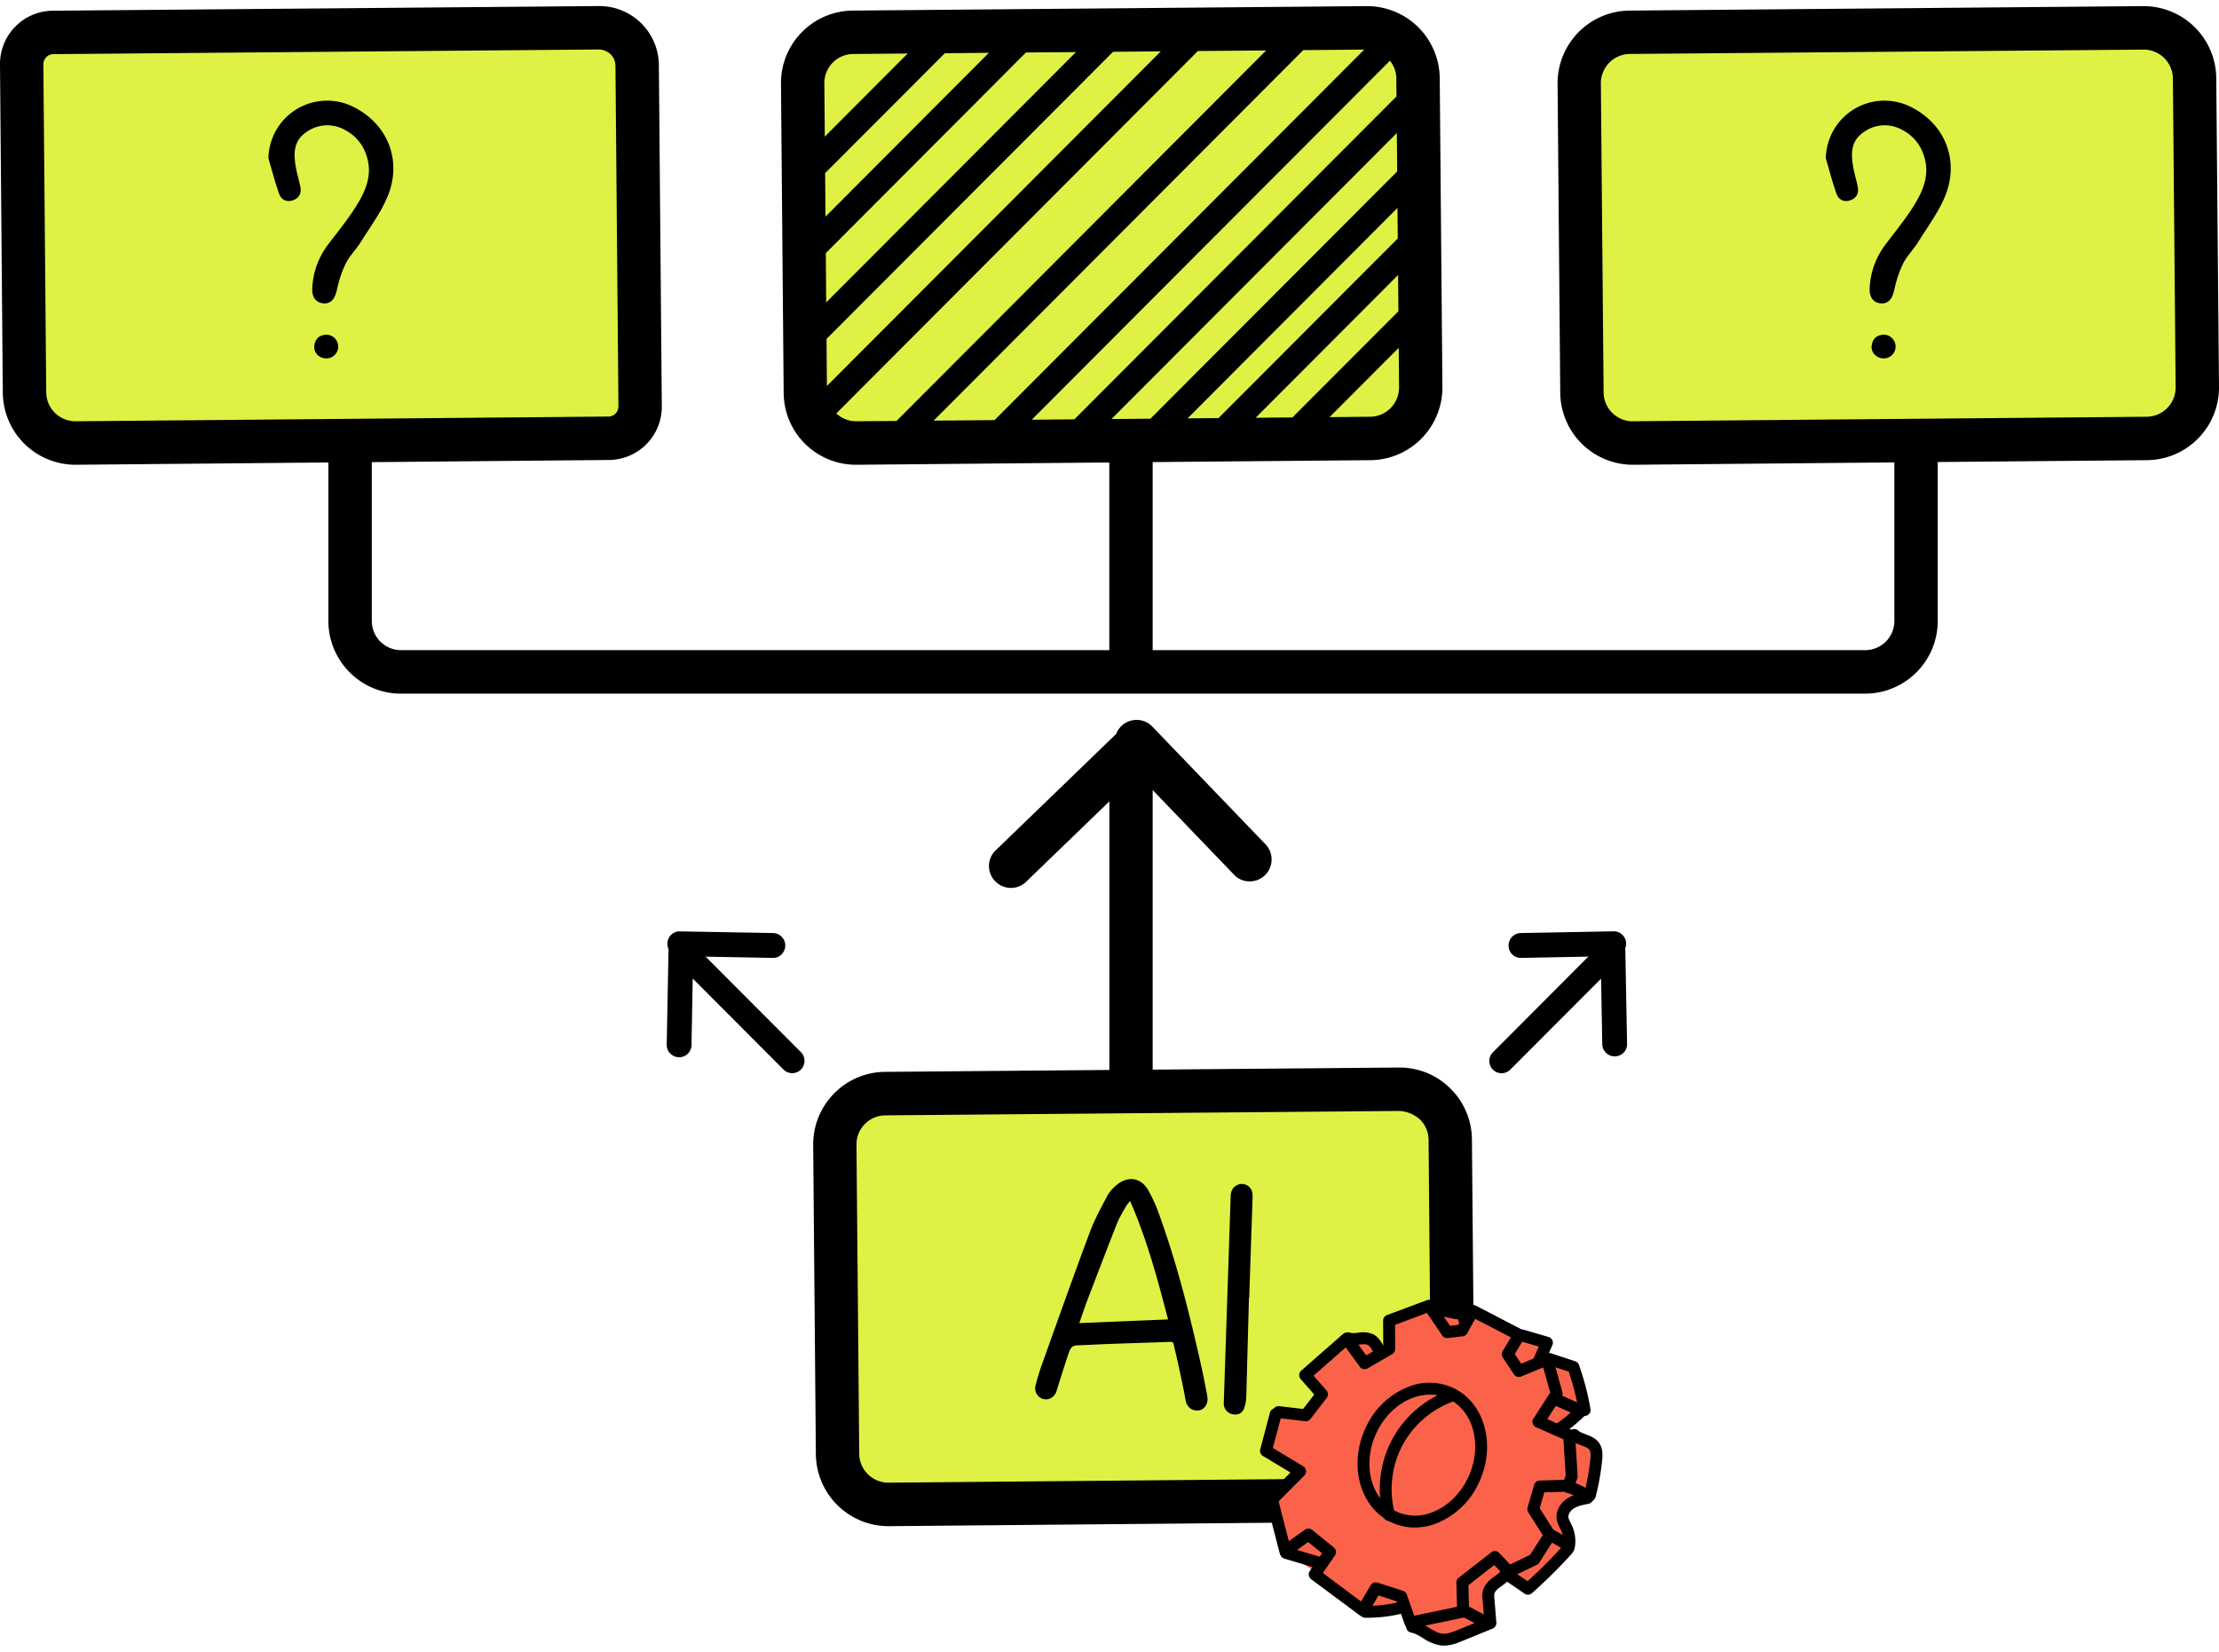<svg width="348" height="259" fill="none" xmlns="http://www.w3.org/2000/svg"><g clip-path="url(#a)"><path d="M94.2 5.67a5.5 5.5 0 0 1 3.43 1.4c.92.9 1.44 2.1 1.45 3.4l.44 51.17a4.82 4.82 0 0 1-4.78 4.88l-85.16.76h-.04a4.84 4.84 0 0 1-4.83-4.8l-.45-51.2A4.82 4.82 0 0 1 9.05 6.4l85.16-.73ZM338.45 5.67a5.5 5.5 0 0 1 3.42 1.4c.92.9 1.44 2.1 1.45 3.4l.44 51.17a4.82 4.82 0 0 1-4.78 4.88l-85.16.76h-.04a4.85 4.85 0 0 1-4.83-4.8l-.45-51.2a4.82 4.82 0 0 1 4.8-4.88l85.15-.73ZM216.62 5.67a5.5 5.5 0 0 1 3.42 1.4c.93.9 1.44 2.1 1.45 3.4l.45 51.17a4.82 4.82 0 0 1-4.8 4.88l-85.14.76h-.05a4.85 4.85 0 0 1-4.83-4.8l-.45-51.2a4.82 4.82 0 0 1 4.8-4.88l85.15-.73Z" fill="#DFF144"/><path d="M180.77 108.77h111.75a11.4 11.4 0 0 0 11.37-11.4V72.45l32.84-.29A11.4 11.4 0 0 0 348 60.66l-.43-48.4A11.4 11.4 0 0 0 336.21.96h-.1l-80.57.7a11.4 11.4 0 0 0-11.27 11.49l.42 48.43a11.4 11.4 0 0 0 11.37 11.3h.1l40.93-.37v24.86a4.58 4.58 0 0 1-4.57 4.58H180.77V72.46l34.17-.3a11.4 11.4 0 0 0 11.27-11.5l-.42-48.4A11.4 11.4 0 0 0 214.42.96h-.1l-80.57.7a11.29 11.29 0 0 0-8.01 3.4 11.33 11.33 0 0 0-3.26 8.09l.42 48.43a11.34 11.34 0 0 0 11.37 11.3h.1l39.6-.36v29.43H62.88a4.58 4.58 0 0 1-4.57-4.58v-24.9l37.18-.34a8.35 8.35 0 0 0 8.3-8.47l-.46-53.4A9.33 9.33 0 0 0 93.95.95h-.08L8.3 1.68A8.35 8.35 0 0 0 0 10.15l.44 51.43a11.4 11.4 0 0 0 11.37 11.3h.1l39.59-.36v24.85c0 6.28 5.1 11.4 11.37 11.4H180.78Zm75.33-42.7h-.04a4.58 4.58 0 0 1-4.57-4.55l-.43-48.43a4.59 4.59 0 0 1 4.54-4.63l80.57-.68a4.58 4.58 0 0 1 4.6 4.54l.43 48.4a4.58 4.58 0 0 1-4.53 4.63l-80.57.71Zm-94.3-.25 56.18-56.3c.61.77 1 1.74 1 2.8l.03 2.8-50.52 50.64-6.7.06Zm-15.38.14 57.97-58.1 9.56-.08-57.98 58.1-9.56.08Zm50.5-.45 22.34-22.39.05 5.69-16.62 16.65-5.78.05Zm-10.68.1 32.92-33 .05 4.78-28.11 28.17-4.86.04Zm32.82-44.75.06 6.02-38.7 38.78-6.11.05 44.75-44.85Zm-4.18 44.49-6.37.06 10.85-10.87.05 6.19a4.58 4.58 0 0 1-4.53 4.62Zm-85.2-4.83-.06-7.37 44.94-45.03 7.49-.07-52.36 52.47Zm-.28-33.37 18.77-18.8 6.92-.07-25.63 25.69-.06-6.82Zm.1 12.55 31.4-31.47 7.84-.06-39.17 39.25-.06-7.72Zm1.08-29.86c.86-.88 2-1.36 3.23-1.37l8.54-.08-13 13.03-.07-8.33a4.56 4.56 0 0 1 1.3-3.25Zm3.73 56.22h-.04a4.53 4.53 0 0 1-3.11-1.23L187.86 8l10.71-.09-57.97 58.1-6.3.05ZM7.25 8.96c.17-.17.55-.47 1.12-.47l85.56-.73a2.8 2.8 0 0 1 1.82.74c.5.48.76 1.12.77 1.81l.47 53.41c0 .88-.7 1.6-1.57 1.6l-83.56.74h-.04a4.58 4.58 0 0 1-4.57-4.54L6.8 10.1c0-.57.28-.95.45-1.12Z" fill="#000"/><path d="M42.1 24.8a9.2 9.2 0 0 1 13.59-7.9c5.12 2.68 7.36 8.25 5.15 13.77-1.04 2.59-2.78 4.9-4.27 7.3-.71 1.14-1.72 2.12-2.32 3.3-.65 1.3-1.1 2.74-1.41 4.16-.31 1.44-.93 2.23-2.1 2.14-1.25-.1-1.87-1.02-1.76-2.55.16-2.5 1-4.73 2.51-6.72 1.44-1.9 2.96-3.76 4.24-5.77 1.56-2.46 2.78-5.08 1.74-8.14a6.73 6.73 0 0 0-3.28-3.96 5.62 5.62 0 0 0-6.25.36c-1.98 1.4-1.9 3.43-1.53 5.5.18 1.01.5 2 .7 3.02.19 1.02-.22 1.79-1.22 2.11-.98.32-1.8-.14-2.1-1-.67-1.84-1.14-3.74-1.7-5.62ZM53.04 54.4a1.86 1.86 0 0 1-1.96 1.8c-1.06-.05-1.91-.93-1.79-1.96.13-1.08.77-1.72 1.88-1.75 1.04-.03 1.9.87 1.87 1.9ZM286.34 24.8a9.2 9.2 0 0 1 13.59-7.9c5.12 2.68 7.36 8.25 5.15 13.77-1.04 2.59-2.78 4.9-4.27 7.3-.7 1.14-1.72 2.12-2.32 3.3-.65 1.3-1.1 2.74-1.41 4.16-.31 1.44-.93 2.23-2.1 2.14-1.25-.1-1.87-1.02-1.76-2.55.16-2.5 1-4.73 2.51-6.72 1.44-1.9 2.96-3.76 4.24-5.77 1.56-2.46 2.78-5.08 1.74-8.14a6.73 6.73 0 0 0-3.28-3.96 5.62 5.62 0 0 0-6.25.36c-1.98 1.4-1.9 3.43-1.53 5.5.19 1.01.5 2 .7 3.02.19 1.02-.22 1.79-1.22 2.11-.98.32-1.8-.14-2.1-1-.67-1.84-1.14-3.74-1.7-5.62ZM297.28 54.4a1.86 1.86 0 0 1-1.96 1.8c-1.06-.05-1.91-.93-1.79-1.96.13-1.08.77-1.72 1.88-1.75 1.04-.03 1.9.87 1.87 1.9ZM179.62 120.21a2.3 2.3 0 0 1-.1.1l-18.5 17.87a3.43 3.43 0 0 1-4.85.1 3.4 3.4 0 0 1-.11-4.85l18.5-17.87a3.43 3.43 0 0 1 5.06 4.65Z" fill="#000"/><path d="m180.57 113.79.1.1 17.83 18.54a3.44 3.44 0 0 1-4.74 4.97l-17.83-18.54a3.43 3.43 0 0 1 4.64-5.07Z" fill="#000"/><path d="M173.98 118.68v49.1l-35.18.3a11.29 11.29 0 0 0-8.01 3.41 11.34 11.34 0 0 0-3.26 8.1l.42 48.43a11.4 11.4 0 0 0 11.37 11.3h.1l80.57-.72a11.29 11.29 0 0 0 8.01-3.41 11.32 11.32 0 0 0 3.26-8.09l-.42-48.4a11.32 11.32 0 0 0-3.4-8.03 11.28 11.28 0 0 0-7.97-3.27h-.1l-38.6.33v-49.05" fill="#000"/><path d="M219.43 174.21a5.2 5.2 0 0 1 3.24 1.32c.87.85 1.36 2 1.37 3.22l.42 48.41a4.56 4.56 0 0 1-4.53 4.62l-80.57.72h-.04a4.58 4.58 0 0 1-4.57-4.54l-.43-48.44a4.56 4.56 0 0 1 4.54-4.62l80.57-.69Z" fill="#DFF144"/><path d="M189.38 219.39c-.03 1.09-.73 1.8-1.65 1.8-.97 0-1.64-.7-1.8-1.63-.3-1.76-.7-3.5-1.07-5.26-.24-1.15-.53-2.29-.78-3.44-.07-.28-.15-.45-.51-.44-3.22.12-6.45.21-9.67.33-1.68.06-3.36.16-5.04.22-.77.02-1.04.56-1.24 1.16-.35 1.01-.68 2.03-1 3.05-.32.98-.62 1.98-.93 2.96-.3.96-1.22 1.48-2.13 1.23a1.74 1.74 0 0 1-1.16-2.1c.31-1.2.67-2.4 1.1-3.57 2.44-6.82 4.86-13.65 7.4-20.44.73-1.98 1.76-3.85 2.75-5.72.36-.68.94-1.3 1.54-1.78 1.7-1.38 3.7-1.1 4.82.77a23 23 0 0 1 1.8 3.97c2.88 7.95 4.9 16.14 6.73 24.39.27 1.23.5 2.48.74 3.72.06.29.08.59.1.78Zm-12.16-31.08c-.3.42-.54.67-.7.97-.49.87-1.02 1.73-1.38 2.66-1.58 4-3.1 8-4.64 12.02-.44 1.16-.82 2.34-1.24 3.52l13.92-.58c-1.63-6.3-3.3-12.51-5.96-18.59ZM195.87 203.51l-.42 15.54a6.1 6.1 0 0 1-.3 1.7c-.27.84-.98 1.2-1.83 1.02a1.7 1.7 0 0 1-1.4-1.72l1.08-32.39c.02-.83.28-1.48 1.05-1.84 1.04-.5 2.28.21 2.37 1.36.04.4.02.81 0 1.21l-.51 15.12h-.04ZM108.72 149v.08l-.27 14.58a1.95 1.95 0 1 1-3.89.09l.28-14.58a1.95 1.95 0 0 1 3.88-.17Z" fill="#000"/><path d="M106.53 146.05a2 2 0 0 1 .08 0l14.55.26a1.95 1.95 0 0 1 1.99 1.9c.02 1.08-.81 2-1.9 2l-14.55-.27a1.95 1.95 0 0 1-.17-3.9Z" fill="#000"/><path d="m105.85 150.65 17.03 17.07c.76.76 1.98.75 2.73-.01.74-.76.74-1.97 0-2.72l-17.04-17.07M253 147.18c1.07.02 1.92.91 1.9 1.99l.27 14.58c0 1.09-.91 1.92-1.99 1.9a1.95 1.95 0 0 1-1.9-2l-.27-14.57V149a1.95 1.95 0 0 1 1.99-1.82Z" fill="#000"/><path d="M255.02 148.03a1.95 1.95 0 0 1-1.98 1.9l-14.55.28a1.92 1.92 0 0 1-1.9-2 1.95 1.95 0 0 1 1.99-1.9l14.54-.27h.09c1.03.07 1.84.95 1.81 2Z" fill="#000"/><path d="M251.17 147.92 234.14 165a1.93 1.93 0 0 0-.02 2.72c.75.76 1.98.77 2.74 0l17.03-17.06" fill="#000"/><path d="m211.07 210.24 3.7-.4 1.86 2.6s1.54-1.44 1.47-1.72c-.06-.29 0-4.07 0-4.07l7.19-1.87 6.06 1.48 7.71 3.56 3.18.9.84 2.38 3.87 1.37 1.42 5.9-2.83 3.44 4.52 2.79-.62 8.15-3.44 1.17-.46 3.61v3.45l-5.78 6.3-2.74-1.98-3.18 2.37.07 4.44-5 2.47-4.95-.26-2.12-2.11-1.85-2.12-6.24.58-7.23-6-4.94-3.35s-1.44-7.5-1.06-7.89c.38-.38 2.68-4.75 2.68-4.75l-4.88-3.7 2.43-5.28h4.34l2.15-3.2-2.34-2.92 6.17-5.34Z" fill="#FA6349"/><path d="M221.86 239.53a8.52 8.52 0 0 1-4.07-1.02c-4.78-2.58-6.32-9.31-3.43-15a12.22 12.22 0 0 1 7.06-6.24 8.83 8.83 0 0 1 6.9.58c4.78 2.58 6.32 9.31 3.44 15a12.23 12.23 0 0 1-7.07 6.24c-.94.3-1.9.44-2.83.44Zm2.4-20.83c-.76 0-1.52.12-2.28.35-2.47.78-4.64 2.7-5.95 5.3-2.44 4.8-1.25 10.41 2.65 12.52a7 7 0 0 0 5.45.44c2.47-.78 4.64-2.71 5.96-5.3 2.43-4.8 1.25-10.41-2.65-12.52a6.68 6.68 0 0 0-3.19-.8Z" fill="#000"/><path d="M221.19 255.38a.93.93 0 0 1-.88-.63l-1.3-3.65-2.83-.92-1.62 2.8a.93.93 0 0 1-1.36.29l-7.58-5.64a.94.94 0 0 1-.21-1.28l1.92-2.79-2.17-1.75-3.06 2.17a.94.94 0 0 1-1.44-.53l-2.08-8.07a.94.94 0 0 1 .25-.9l3.55-3.57-4.32-2.6a.93.93 0 0 1-.42-1.05l1.52-5.74a.93.93 0 0 1 .61-.65c.2-.26.51-.4.85-.37l3.74.44 1.75-2.26-2.13-2.43a.94.94 0 0 1 .09-1.32l6.52-5.72a.93.93 0 0 1 1.37.15l2.3 3.18 2.67-1.54-.02-3.9c0-.4.24-.74.6-.88l6.3-2.35c.4-.15.86 0 1.1.35l2.5 3.68 1.28-.15 1.48-2.65c.25-.44.8-.6 1.25-.38l7.27 3.78a.94.94 0 0 1 .37 1.32l-1.5 2.51 1 1.5 3.7-1.52a.93.93 0 0 1 1.26.6l1.5 5.35c.08.26.04.53-.1.76l-2.27 3.51 3.82 1.68c.32.14.53.45.55.8l.4 6.45c0 .13-.01.26-.06.38l-.53 1.45a.94.94 0 0 1-.85.61l-3.79.12-.72 2.47 2.36 3.73c.2.3.2.7 0 1l-2.44 3.83a.93.93 0 0 1-.39.34l-3.98 1.91c-.36.18-.8.1-1.08-.2l-1.6-1.68-4.05 3.16.1 4.1c0 .46-.3.85-.74.95l-8.27 1.72a.94.94 0 0 1-.2.02Zm-5.44-7.25c.09 0 .19.01.28.04l3.99 1.29c.28.08.5.3.6.57l1.17 3.33 6.71-1.4-.1-3.8c0-.3.13-.58.37-.76l5.1-3.98a.93.93 0 0 1 1.25.1l1.7 1.8 3.14-1.5 1.98-3.1-2.27-3.58a.93.93 0 0 1-.1-.76l1.02-3.54a.94.94 0 0 1 .87-.67l3.83-.12.25-.67-.35-5.68-4.3-1.9a.93.93 0 0 1-.4-1.36l2.63-4.08-1.11-3.93-3.45 1.42a.93.93 0 0 1-1.13-.34l-1.75-2.63a.94.94 0 0 1-.03-1l1.3-2.17-5.6-2.9-1.26 2.27a.93.93 0 0 1-.71.47l-2.33.27a.93.93 0 0 1-.87-.4l-2.4-3.54-5 1.87.02 3.78c0 .34-.18.65-.47.82l-3.86 2.23a.93.93 0 0 1-1.22-.26l-2.2-3.03-5.05 4.43 2.02 2.3c.3.33.31.83.04 1.19l-2.55 3.3a.94.94 0 0 1-.84.35l-3.82-.45-1.23 4.65 4.75 2.86a.93.93 0 0 1 .18 1.46l-4.03 4.05 1.6 6.24 2.54-1.8a.93.93 0 0 1 1.13.04l3.38 2.74c.39.31.46.86.19 1.26l-1.9 2.75 6 4.48 1.48-2.55c.17-.3.48-.46.8-.46Z" fill="#000"/><path d="M217.85 238.5a.93.93 0 0 1-.9-.68 16.65 16.65 0 0 1 1.33-12.02 16.6 16.6 0 0 1 9.18-7.86.93.93 0 0 1 .6 1.77 14.71 14.71 0 0 0-8.13 6.96 14.75 14.75 0 0 0-1.18 10.66.94.94 0 0 1-.9 1.18ZM214.46 253.68h-.35a.93.93 0 0 1 .02-1.87h.01c1.95.03 3.87-.21 5.74-.71a.93.93 0 0 1 .48 1.8c-1.93.52-3.9.78-5.9.78ZM226.44 258.05a4.4 4.4 0 0 1-.52-.03 7.07 7.07 0 0 1-2.75-1.14c-.65-.4-1.27-.77-1.91-.88a.94.94 0 0 1 .32-1.85c.98.17 1.78.66 2.55 1.12.7.42 1.35.81 2.02.9.84.1 1.77-.29 2.6-.63l2.51-1.03-2.17-1.14a.94.94 0 0 1 .87-1.66l3.94 2.08a.94.94 0 0 1-.08 1.7l-4.36 1.78c-.86.36-1.9.78-3.02.78Z" fill="#000"/><path d="M233.74 255.43a.94.94 0 0 1-.93-.86l-.3-3.67c-.04-.43-.08-.95.06-1.49.25-.96.99-1.6 1.52-2l.37-.27c.37-.26.71-.5.94-.8a.93.93 0 1 1 1.47 1.16c-.4.5-.9.85-1.33 1.17l-.33.24c-.5.37-.76.68-.84.98a2.8 2.8 0 0 0 0 .85l.3 3.68a.93.93 0 0 1-.93 1.01Z" fill="#000"/><path d="M239.63 250.07a.93.93 0 0 1-.52-.16l-3.3-2.26a.94.94 0 0 1-.25-1.3.93.93 0 0 1 1.3-.25l2.7 1.85c1.82-1.65 3.59-3.4 5.25-5.23l-2.06-1.2a.94.94 0 0 1 .94-1.62l2.42 1.41c.18.11.61.36.77.88.17.5.01 1.03-.46 1.54a81.52 81.52 0 0 1-6.17 6.1.93.93 0 0 1-.62.24Z" fill="#000"/><path d="M246.07 243.32a.93.93 0 0 1-.92-1.08c.1-.72 0-1.47-.28-2.14l-.2-.42c-.23-.44-.48-.94-.55-1.55-.13-1.19.53-2.43 1.7-3.17.93-.6 1.99-.8 2.92-.98.5-.1 1 .23 1.09.74.1.5-.23 1-.74 1.1-.8.15-1.64.31-2.27.72-.55.35-.9.92-.85 1.38.03.27.2.59.36.92l.24.5c.44 1 .59 2.12.42 3.19a.93.93 0 0 1-.92.79Z" fill="#000"/><path d="M249.13 235.62a.93.93 0 0 1-.53-.16 10.7 10.7 0 0 0-2.98-1.4.94.94 0 0 1 .52-1.8c1.25.37 2.43.92 3.51 1.65a.94.94 0 0 1-.52 1.71Z" fill="#000"/><path d="M249.33 235.42a.94.94 0 0 1-.9-1.17c.45-1.75.78-3.55.97-5.35.07-.61.1-1.23-.16-1.58-.21-.29-.66-.45-1.18-.64-.6-.22-1.27-.47-1.81-1a.93.93 0 0 1 1.3-1.33c.26.25.69.4 1.14.57.7.26 1.5.55 2.06 1.3.62.85.61 1.89.5 2.88a38.4 38.4 0 0 1-1.01 5.62.94.94 0 0 1-.9.7ZM244.72 224.89a.93.93 0 0 1-.53-1.7c.74-.52 1.46-1.09 2.14-1.69l-2.7-1.2a.94.94 0 0 1 .77-1.71l3.97 1.78a.93.93 0 0 1 .28 1.51c-1.05 1.05-2.19 2-3.4 2.84a.93.93 0 0 1-.53.17Z" fill="#000"/><path d="M248.51 222.04a.93.93 0 0 1-.92-.77c-.36-2.09-.9-4.17-1.57-6.18l-3.36-1.1a.93.93 0 0 1 .58-1.78l3.8 1.25c.28.1.5.3.59.58.79 2.24 1.4 4.57 1.8 6.9a.94.94 0 0 1-.92 1.1Z" fill="#000"/><path d="M241.3 214.47a.94.94 0 0 1-.86-1.31l.88-2.01-2.92-.85a.94.94 0 0 1 .52-1.8l3.94 1.15a.94.94 0 0 1 .6 1.27l-1.31 2.99a.93.93 0 0 1-.86.56ZM229.6 207.77a.93.93 0 0 1-.93-.88h-.03a14.86 14.86 0 0 1-4.12-1.13.94.94 0 0 1 .75-1.71c1.14.5 2.34.82 3.57.98.34.04.77.1 1.16.38.33.24.56.62.6 1.02.05.37-.05.72-.28 1a.93.93 0 0 1-.72.34ZM216.2 212.55a.93.93 0 0 1-.83-.5c-.27-.53-.53-.98-.87-1.15-.31-.16-.77-.1-1.32-.05-.68.07-1.47.16-2.24-.18a.94.94 0 0 1 .74-1.71c.32.13.8.08 1.3.03a4.05 4.05 0 0 1 2.36.23c.9.46 1.37 1.37 1.69 1.97a.94.94 0 0 1-.83 1.37ZM206.92 246a.91.91 0 0 1-.27-.03l-5.24-1.57a.93.93 0 0 1 .54-1.79l5.23 1.57a.94.94 0 0 1-.26 1.83Z" fill="#000"/></g><defs><clipPath id="a"><path fill="#fff" transform="translate(0 .95)" d="M0 0h348v257.1H0z"/></clipPath></defs></svg>